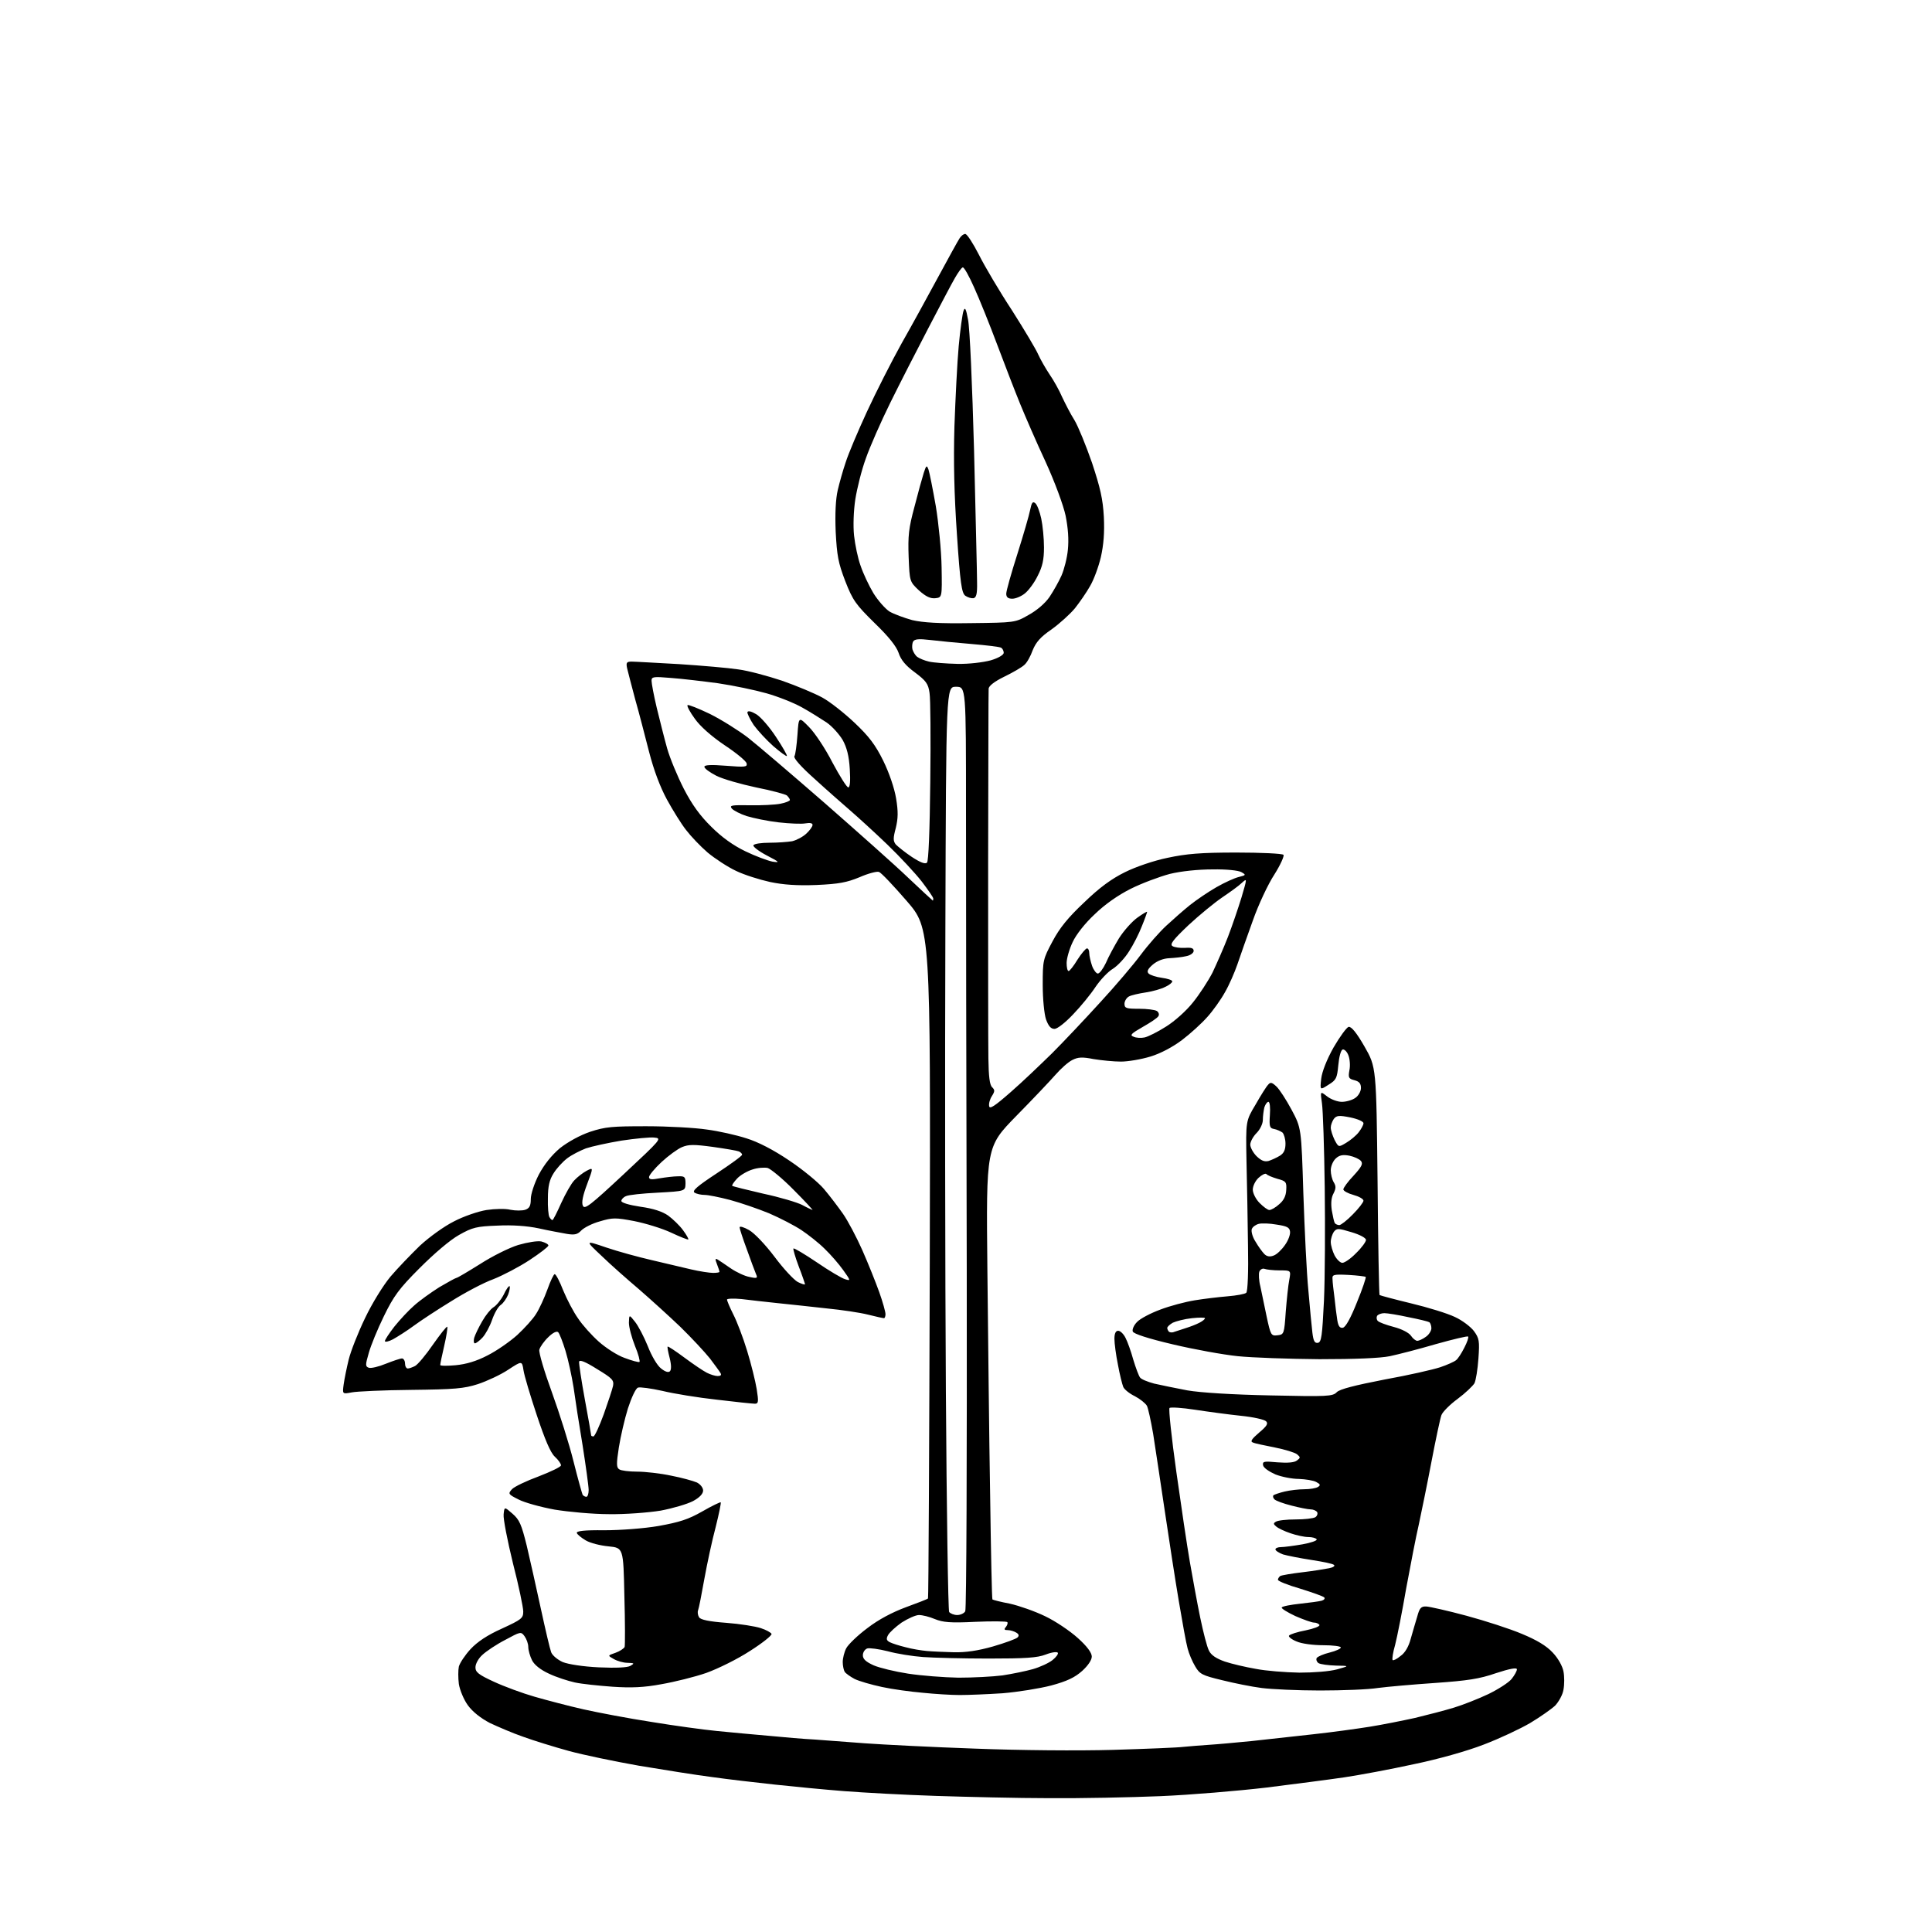 <?xml version="1.0" encoding="UTF-8" standalone="no"?>
<svg 
  version="1.1" 
  xmlns="http://www.w3.org/2000/svg" 
  xmlns:xlink="http://www.w3.org/1999/xlink" 
  xmlns:svg="http://www.w3.org/2000/svg"
  xmlns:rdf="http://www.w3.org/1999/02/22-rdf-syntax-ns#"
  xmlns:cc="http://creativecommons.org/ns#"
  xmlns:dc="http://purl.org/dc/elements/1.1/"
  viewBox="0 0 768 768"
  width="768"
  height="768"
>
<style>svg {background-color: white; }</style>"
<path stroke="none" fill="black" fill-rule="evenodd" d="M417.0,714.8C404.6,714.8 384.4,714.3 372.0,713.9C359.6,713.5 343.2,712.6 335.5,712.0C327.8,711.4 315.4,710.2 308.0,709.4C300.6,708.6 289.3,707.3 283.0,706.4C276.7,705.6 263.6,703.5 254.0,701.9C244.4,700.2 231.8,697.6 226.0,696.0C220.2,694.4 212.1,691.9 208.0,690.4C203.9,689.0 197.9,686.4 194.7,684.9C191.1,683.0 187.9,680.5 186.0,677.9C184.4,675.7 182.8,671.9 182.4,669.4C182.1,667.0 182.1,663.9 182.4,662.5C182.8,661.0 184.9,657.9 187.0,655.6C189.8,652.6 193.7,650.0 199.5,647.4C207.3,643.8 208.0,643.3 208.0,640.6C208.0,639.0 206.2,630.3 203.9,621.4C201.7,612.4 200.0,603.7 200.2,602.0C200.5,598.9 200.5,598.9 203.7,601.7C206.5,604.1 207.3,606.0 209.4,614.5C210.7,620.0 213.2,631.2 215.0,639.5C216.8,647.8 218.6,655.5 219.1,656.8C219.6,658.1 221.7,659.8 223.7,660.7C226.0,661.6 231.8,662.5 238.1,662.8C244.9,663.1 249.4,662.9 250.6,662.2C252.3,661.2 252.2,661.1 249.5,661.0C247.8,661.0 245.4,660.3 244.0,659.5C241.5,658.1 241.5,658.1 244.7,657.0C246.4,656.4 248.0,655.3 248.3,654.7C248.5,654.0 248.5,644.9 248.2,634.4C247.8,615.3 247.8,615.3 241.9,614.7C238.7,614.4 234.6,613.4 232.8,612.3C231.1,611.3 229.5,610.0 229.3,609.4C229.0,608.6 232.3,608.2 240.2,608.3C246.6,608.3 256.0,607.6 261.8,606.6C270.1,605.1 273.6,604.0 279.2,600.8C283.0,598.6 286.4,597.0 286.5,597.2C286.7,597.4 285.8,601.8 284.5,607.0C283.1,612.2 281.1,621.5 280.0,627.6C278.9,633.8 277.8,639.4 277.5,640.1C277.2,640.9 277.4,642.1 277.9,642.9C278.5,643.9 282.0,644.6 288.7,645.1C294.1,645.5 300.3,646.5 302.4,647.2C304.6,647.9 306.5,649.0 306.7,649.5C306.9,650.1 303.0,653.2 298.1,656.3C293.2,659.5 285.5,663.3 280.8,665.0C276.2,666.6 268.1,668.6 262.9,669.5C256.0,670.8 250.9,671.0 243.5,670.5C238.0,670.1 231.2,669.4 228.5,668.8C225.8,668.2 221.1,666.7 218.2,665.3C214.9,663.8 212.4,661.8 211.5,660.0C210.7,658.4 210.0,656.0 210.0,654.7C210.0,653.4 209.3,651.5 208.5,650.4C207.1,648.5 206.9,648.6 200.8,651.9C197.3,653.7 193.3,656.4 191.8,657.8C190.2,659.2 189.0,661.4 189.0,662.8C189.0,664.7 190.2,665.7 196.3,668.5C200.4,670.4 207.7,673.1 212.6,674.5C217.5,675.9 226.2,678.2 232.0,679.5C237.8,680.8 249.9,683.1 259.0,684.5C268.1,686.0 279.8,687.6 285.0,688.1C290.2,688.6 299.4,689.5 305.5,690.0C311.6,690.6 319.9,691.3 324.0,691.5C328.1,691.8 337.1,692.5 344.0,693.0C350.9,693.5 370.4,694.5 387.5,695.1C405.4,695.8 428.6,696.0 442.5,695.6C455.7,695.2 468.3,694.7 470.5,694.4C472.7,694.2 477.2,693.8 480.5,693.6C483.8,693.4 491.4,692.7 497.5,692.1C503.6,691.4 514.6,690.2 522.0,689.4C529.4,688.6 539.5,687.2 544.5,686.4C549.5,685.6 557.5,684.0 562.5,682.9C567.5,681.7 574.4,679.9 578.0,678.8C581.6,677.7 587.7,675.3 591.7,673.4C595.6,671.5 599.8,668.8 600.9,667.4C602.1,665.9 603.0,664.2 603.0,663.6C603.0,662.8 600.2,663.3 594.7,665.1C588.1,667.4 583.3,668.1 570.5,669.0C561.7,669.6 551.5,670.5 547.7,671.0C544.0,671.6 533.7,672.0 524.7,672.0C515.8,672.0 505.4,671.5 501.5,671.0C497.6,670.5 490.6,669.1 485.8,667.9C477.9,666.0 476.9,665.5 475.1,662.4C474.0,660.6 472.6,657.3 472.1,655.3C471.5,653.2 470.0,644.8 468.6,636.5C467.2,628.2 464.7,612.0 463.0,600.5C461.3,589.0 459.2,575.2 458.4,570.0C457.5,564.8 456.4,559.7 455.9,558.8C455.3,557.8 453.2,556.1 451.1,555.0C449.0,554.0 446.9,552.3 446.5,551.3C446.1,550.3 445.1,546.4 444.4,542.5C443.6,538.6 443.0,534.0 443.0,532.2C443.0,530.1 443.5,529.0 444.5,529.0C445.3,529.0 446.6,530.2 447.4,531.8C448.2,533.3 449.6,537.2 450.5,540.5C451.5,543.8 452.7,547.0 453.2,547.6C453.7,548.3 456.2,549.3 458.8,550.0C461.4,550.6 467.3,551.8 472.0,552.7C477.2,553.6 490.0,554.4 505.1,554.7C527.7,555.2 529.8,555.1 531.4,553.4C532.6,552.2 538.5,550.7 550.3,548.4C559.8,546.7 569.8,544.4 572.5,543.5C575.2,542.6 578.1,541.3 578.8,540.7C579.6,540.1 581.0,537.9 582.1,535.7C583.2,533.6 583.9,531.6 583.6,531.3C583.4,531.0 577.6,532.4 570.8,534.3C564.0,536.3 555.8,538.4 552.5,539.1C548.7,539.9 538.5,540.3 524.5,540.3C512.4,540.2 497.8,539.7 492.0,539.1C486.2,538.5 474.6,536.4 466.2,534.4C456.4,532.1 450.6,530.2 450.3,529.3C450.0,528.5 450.7,526.8 452.0,525.5C453.2,524.2 457.4,522.0 461.2,520.6C465.1,519.1 471.2,517.5 474.9,516.9C478.5,516.3 484.4,515.6 488.0,515.3C491.6,515.0 494.9,514.4 495.4,513.9C496.0,513.4 496.3,505.3 496.1,495.3C496.0,485.5 495.7,470.3 495.5,461.6C495.2,445.6 495.2,445.6 499.1,439.1C501.2,435.4 503.4,431.9 504.1,431.2C505.0,430.1 505.6,430.2 507.4,431.9C508.6,433.0 511.3,437.2 513.4,441.1C517.3,448.4 517.3,448.4 518.1,474.4C518.6,488.8 519.4,506.1 520.1,513.0C520.7,519.9 521.4,527.4 521.7,529.8C522.1,533.1 522.6,534.0 523.9,533.8C525.3,533.5 525.6,531.1 526.3,517.0C526.7,507.9 526.8,487.7 526.6,472.0C526.4,456.3 525.9,441.3 525.5,438.6C524.8,433.7 524.8,433.7 527.5,435.8C529.0,437.0 531.7,438.0 533.4,438.0C535.1,438.0 537.6,437.3 538.8,436.4C540.0,435.6 541.0,433.8 541.0,432.5C541.0,430.7 540.3,429.9 538.4,429.4C536.1,428.8 535.9,428.4 536.4,425.5C536.8,423.7 536.6,421.0 536.0,419.5C535.5,418.1 534.4,417.0 533.7,417.2C533.0,417.5 532.3,420.1 532.0,423.4C531.5,428.6 531.2,429.3 528.1,431.2C524.7,433.4 524.7,433.4 525.2,428.8C525.5,426.1 527.4,421.2 530.1,416.4C532.6,412.1 535.3,408.4 536.1,408.2C537.2,408.0 539.3,410.6 542.4,416.0C547.1,424.2 547.1,424.2 547.6,469.3C547.8,494.1 548.2,514.6 548.4,514.8C548.7,515.0 554.3,516.5 560.9,518.1C567.6,519.7 575.4,522.1 578.3,523.5C581.2,524.8 584.6,527.4 585.9,529.1C588.0,532.0 588.2,533.0 587.7,540.0C587.4,544.3 586.7,548.7 586.1,549.9C585.4,551.0 582.5,553.8 579.4,556.1C576.4,558.3 573.5,561.2 573.0,562.5C572.5,563.8 570.7,572.3 569.0,581.2C567.3,590.2 565.0,601.3 564.0,606.0C562.9,610.7 560.7,622.1 559.0,631.3C557.4,640.6 555.4,650.7 554.6,653.8C553.7,656.9 553.3,659.6 553.6,659.9C553.8,660.2 555.3,659.5 556.7,658.3C558.5,657.1 560.0,654.5 560.8,651.4C561.6,648.7 562.7,644.7 563.4,642.5C564.3,639.2 564.9,638.5 567.0,638.6C568.4,638.7 575.6,640.3 583.0,642.3C590.4,644.3 600.3,647.5 605.0,649.5C610.8,651.9 614.7,654.2 617.2,656.9C619.4,659.2 621.1,662.3 621.5,664.4C621.9,666.4 621.9,669.6 621.5,671.7C621.2,673.7 619.6,676.5 618.2,678.0C616.7,679.4 612.3,682.5 608.3,684.9C604.4,687.2 596.1,691.1 589.8,693.5C583.1,696.1 571.7,699.3 562.0,701.3C552.9,703.3 540.5,705.6 534.5,706.5C528.5,707.4 514.4,709.2 503.3,710.6C492.2,711.9 473.3,713.5 461.3,714.0C449.3,714.5 429.4,714.9 417.0,714.8zM381.5,673.8C378.2,673.8 371.6,673.4 366.8,672.9C362.1,672.5 354.7,671.5 350.6,670.6C346.4,669.7 341.5,668.3 339.7,667.4C338.0,666.5 336.2,665.2 335.8,664.6C335.4,664.0 335.0,662.2 335.0,660.7C335.0,659.2 335.6,656.7 336.4,655.2C337.2,653.7 340.9,650.1 344.8,647.2C349.2,643.8 354.7,640.9 360.1,638.9C364.7,637.2 368.7,635.7 368.9,635.4C369.1,635.2 369.4,575.2 369.6,502.1C369.9,369.1 369.9,369.1 360.4,358.1C355.2,352.1 350.3,346.9 349.4,346.6C348.6,346.3 345.1,347.2 341.7,348.7C336.6,350.8 333.5,351.4 324.5,351.8C316.8,352.1 311.3,351.7 306.1,350.6C302.0,349.7 295.9,347.8 292.6,346.2C289.2,344.6 284.2,341.3 281.3,338.9C278.4,336.4 274.6,332.4 272.7,329.9C270.8,327.5 267.4,322.0 265.1,317.8C262.4,312.8 259.9,306.2 258.0,298.8C256.4,292.6 254.0,283.2 252.5,278.0C251.1,272.8 249.7,267.3 249.3,265.7C248.8,263.4 249.1,263.0 251.1,263.0C252.4,263.0 260.9,263.5 270.0,264.0C279.1,264.6 289.6,265.5 293.5,266.1C297.4,266.6 305.2,268.7 310.9,270.6C316.6,272.6 323.8,275.6 326.9,277.3C330.0,279.0 335.8,283.6 339.8,287.4C345.4,292.7 348.0,296.1 351.1,302.4C353.5,307.3 355.5,313.2 356.2,317.3C357.1,322.7 357.0,325.3 356.1,329.1C355.0,333.2 355.0,334.3 356.1,335.7C356.9,336.5 359.7,338.8 362.4,340.6C365.9,342.9 367.8,343.6 368.5,342.9C369.1,342.3 369.6,330.4 369.8,310.7C370.0,293.6 369.9,277.7 369.5,275.4C369.0,271.8 368.1,270.6 363.7,267.3C360.0,264.6 358.1,262.3 357.2,259.5C356.3,256.9 353.3,253.1 347.6,247.6C340.2,240.3 339.0,238.7 336.0,231.0C333.2,223.7 332.7,220.9 332.2,211.4C331.9,204.1 332.2,198.4 333.0,194.9C333.7,191.9 335.1,186.9 336.2,183.7C337.2,180.5 341.0,171.5 344.6,163.7C348.2,155.9 354.4,143.7 358.4,136.5C362.5,129.3 369.0,117.4 373.0,110.0C377.0,102.6 380.8,95.7 381.4,94.8C382.0,93.8 383.0,93.0 383.7,93.0C384.4,93.0 386.8,96.7 389.1,101.2C391.4,105.8 397.3,115.8 402.3,123.4C407.2,131.1 411.9,139.0 412.7,140.9C413.6,142.9 415.6,146.4 417.2,148.8C418.8,151.1 421.1,155.2 422.2,157.8C423.4,160.3 425.5,164.5 427.1,167.0C428.6,169.5 431.7,177.1 434.1,184.0C437.4,194.0 438.4,198.3 438.8,205.5C439.1,211.8 438.7,216.6 437.6,221.5C436.7,225.3 434.8,230.5 433.3,233.0C431.9,235.5 429.2,239.4 427.3,241.8C425.4,244.1 421.2,247.9 418.0,250.2C413.6,253.2 411.8,255.3 410.5,258.5C409.7,260.8 408.2,263.5 407.2,264.3C406.3,265.2 402.7,267.3 399.2,269.0C395.3,270.9 393.0,272.7 393.0,273.8C392.9,274.7 392.9,305.9 392.8,343.0C392.8,380.1 392.8,415.1 392.9,420.7C393.0,427.9 393.4,431.3 394.4,432.2C395.5,433.3 395.5,433.8 394.3,435.7C393.5,436.9 393.0,438.7 393.2,439.7C393.4,441.0 395.3,439.8 401.8,434.1C406.4,430.1 413.7,423.1 418.2,418.7C422.7,414.2 431.3,405.1 437.3,398.5C443.4,391.9 450.6,383.4 453.5,379.5C456.4,375.6 460.9,370.5 463.6,368.0C466.3,365.5 470.5,361.8 473.0,359.8C475.5,357.8 480.2,354.6 483.5,352.7C486.8,350.8 490.8,349.0 492.5,348.6C495.3,347.9 495.4,347.8 493.5,346.7C492.3,346.0 487.5,345.5 482.0,345.6C476.3,345.6 469.5,346.3 465.0,347.4C460.9,348.5 453.9,351.1 449.5,353.3C444.5,355.8 439.2,359.5 435.2,363.4C431.4,366.9 427.7,371.6 426.4,374.5C425.1,377.2 424.0,381.0 424.0,382.8C424.0,384.5 424.3,386.0 424.8,386.0C425.2,386.0 426.8,384.0 428.3,381.5C429.9,379.0 431.6,377.0 432.1,377.0C432.6,377.0 433.0,377.8 433.0,378.9C433.0,379.9 433.5,382.1 434.1,383.9C434.7,385.6 435.8,387.0 436.4,387.0C437.1,387.0 438.5,385.1 439.6,382.8C440.6,380.4 443.0,376.0 444.8,373.0C446.7,370.0 450.0,366.3 452.1,364.8C454.2,363.3 456.0,362.2 456.0,362.5C456.0,362.7 455.1,365.3 453.9,368.2C452.8,371.1 450.5,375.6 448.8,378.2C447.2,380.8 444.3,383.9 442.4,385.1C440.5,386.2 437.4,389.5 435.5,392.3C433.6,395.2 429.6,400.1 426.6,403.2C423.5,406.5 420.3,409.0 419.2,409.0C417.7,409.0 416.8,407.9 415.8,405.2C415.1,403.1 414.5,397.1 414.5,391.5C414.5,381.8 414.6,381.3 418.4,374.2C421.2,368.9 424.6,364.7 431.0,358.7C437.1,352.8 441.9,349.3 447.2,346.7C451.4,344.6 458.7,342.1 464.1,341.0C471.6,339.4 477.2,338.9 491.4,338.9C501.3,338.9 509.7,339.3 510.2,339.8C510.6,340.2 509.0,343.8 506.6,347.6C504.1,351.4 500.2,359.7 498.0,366.0C495.7,372.3 493.0,380.1 491.9,383.3C490.8,386.5 488.6,391.6 486.9,394.5C485.3,397.4 482.1,401.9 479.9,404.3C477.7,406.8 473.2,410.9 469.9,413.4C466.2,416.2 461.3,418.8 457.3,420.0C453.7,421.1 448.4,422.0 445.6,422.0C442.7,422.0 437.8,421.5 434.7,421.0C430.2,420.1 428.5,420.2 426.2,421.4C424.6,422.2 421.7,424.8 419.6,427.2C417.5,429.6 410.5,437.0 403.9,443.7C392.0,455.9 392.0,455.9 392.5,504.7C392.8,531.5 393.2,571.9 393.6,594.5C393.9,617.0 394.3,635.6 394.5,635.8C394.7,636.0 397.8,636.8 401.5,637.5C405.1,638.3 411.4,640.5 415.5,642.5C419.5,644.4 425.3,648.3 428.4,651.1C432.1,654.4 434.0,657.0 434.0,658.5C434.0,659.9 432.5,662.1 430.2,664.2C427.3,666.8 424.2,668.3 417.9,670.0C413.3,671.2 404.6,672.6 398.5,673.1C392.4,673.5 384.8,673.8 381.5,673.8zM381.0,666.9C386.8,666.9 394.6,666.5 398.5,666.0C402.4,665.4 407.8,664.3 410.6,663.5C413.4,662.7 416.9,661.1 418.4,659.9C419.8,658.8 420.8,657.4 420.5,657.0C420.2,656.5 418.0,656.8 415.7,657.7C412.4,659.0 407.6,659.3 393.0,659.3C382.8,659.3 371.1,659.0 367.0,658.7C362.8,658.4 356.5,657.4 352.9,656.4C349.3,655.5 345.6,655.0 344.7,655.3C343.7,655.7 343.0,656.9 343.0,658.0C343.0,659.5 344.2,660.6 347.3,662.0C349.6,663.0 355.8,664.5 361.0,665.3C366.2,666.1 375.2,666.8 381.0,666.9zM516.5,664.9C522.3,664.9 528.6,664.4 531.5,663.6C536.5,662.2 536.5,662.2 531.0,662.1C528.0,662.0 524.9,661.6 524.1,661.1C523.4,660.6 523.1,659.7 523.4,659.1C523.8,658.5 526.1,657.5 528.6,656.9C531.0,656.3 533.0,655.4 533.0,654.9C533.0,654.4 529.8,654.0 526.0,654.0C522.0,654.0 517.4,653.4 515.4,652.5C513.4,651.7 512.1,650.6 512.4,650.2C512.7,649.7 515.7,648.7 519.0,648.1C522.3,647.4 524.8,646.5 524.5,645.9C524.1,645.4 523.2,645.0 522.3,645.0C521.5,645.0 518.1,643.8 514.9,642.4C511.7,640.9 509.3,639.4 509.5,639.0C509.8,638.5 513.1,637.9 516.8,637.5C520.5,637.1 524.3,636.6 525.4,636.3C526.4,636.0 526.8,635.4 526.4,635.0C525.9,634.5 521.6,633.0 516.8,631.5C511.9,630.1 508.0,628.5 508.0,628.0C508.0,627.5 508.4,626.9 508.9,626.5C509.4,626.2 513.4,625.5 517.7,625.0C522.0,624.5 526.8,623.7 528.3,623.4C529.9,623.1 530.8,622.5 530.3,622.1C529.9,621.6 525.8,620.8 521.3,620.1C516.7,619.4 511.7,618.4 510.0,617.9C508.4,617.3 507.0,616.4 507.0,615.9C507.0,615.4 508.0,615.0 509.2,615.0C510.4,615.0 514.2,614.5 517.7,613.9C521.1,613.3 523.7,612.4 523.4,611.9C523.1,611.4 521.6,611.0 520.1,611.0C518.5,611.0 515.3,610.3 513.0,609.5C510.6,608.7 508.1,607.5 507.3,606.8C506.2,605.9 506.1,605.5 507.2,604.9C507.9,604.4 511.4,604.0 515.0,604.0C518.6,604.0 522.1,603.6 522.9,603.1C523.6,602.6 523.9,601.7 523.6,601.1C523.2,600.5 522.0,600.0 521.0,600.0C519.9,600.0 516.5,599.3 513.4,598.5C510.2,597.7 507.2,596.6 506.6,596.0C506.1,595.5 505.9,594.8 506.2,594.4C506.6,594.1 508.6,593.4 510.7,592.9C512.8,592.4 516.3,592.0 518.5,592.0C520.7,592.0 523.1,591.6 523.9,591.1C525.0,590.4 524.9,590.0 523.2,589.1C522.1,588.5 519.0,588.0 516.3,587.9C513.7,587.9 509.5,587.1 507.0,586.1C504.5,585.0 502.3,583.5 502.1,582.5C501.8,580.9 502.4,580.8 507.8,581.3C511.8,581.6 514.5,581.4 515.5,580.6C517.0,579.5 517.0,579.3 515.6,578.1C514.7,577.4 510.8,576.2 506.8,575.4C502.8,574.6 498.8,573.8 498.0,573.4C496.9,573.0 497.6,572.0 500.5,569.5C503.6,566.9 504.2,565.9 503.3,565.0C502.7,564.3 498.2,563.3 493.3,562.8C488.5,562.3 480.3,561.2 475.1,560.4C469.9,559.6 465.3,559.3 464.9,559.7C464.5,560.1 465.7,571.5 467.6,585.0C469.5,598.5 471.9,614.7 473.0,621.0C474.1,627.3 475.9,637.2 477.1,643.0C478.3,648.8 479.8,654.7 480.6,656.2C481.5,658.0 483.5,659.3 486.9,660.5C489.6,661.4 495.1,662.7 499.2,663.4C503.2,664.2 511.0,664.8 516.5,664.9zM379.2,656.8C383.9,656.9 388.7,656.2 394.7,654.5C399.5,653.1 403.9,651.5 404.5,650.9C405.2,650.2 405.0,649.6 404.0,649.0C403.2,648.5 401.7,648.0 400.6,648.0C399.2,648.0 399.0,647.7 399.9,646.7C400.5,645.9 400.7,645.1 400.4,644.8C400.1,644.5 394.4,644.4 387.7,644.7C377.8,645.2 374.8,644.9 371.6,643.6C369.5,642.7 366.7,642.0 365.3,642.0C364.0,642.0 360.9,643.4 358.4,645.0C356.0,646.7 353.6,648.9 353.0,650.0C352.2,651.5 352.4,652.1 353.7,652.8C354.7,653.3 357.5,654.2 360.0,654.8C362.5,655.5 366.3,656.1 368.5,656.3C370.7,656.5 375.5,656.7 379.2,656.8zM380.5,642.0C381.8,642.0 383.3,641.3 383.7,640.5C384.2,639.7 384.4,578.8 384.3,505.3C384.1,431.7 384.0,349.3 384.0,322.2C384.0,273.0 384.0,273.0 380.0,273.0C376.1,273.0 376.1,273.0 375.8,369.8C375.6,423.0 375.7,505.4 376.0,553.0C376.3,600.6 376.9,640.1 377.3,640.8C377.8,641.4 379.2,642.0 380.5,642.0zM242.1,601.9C235.7,601.9 226.0,601.0 220.5,600.1C215.0,599.1 208.5,597.3 206.2,596.1C202.0,594.0 201.9,593.8 203.5,592.0C204.4,591.0 209.2,588.7 214.1,586.9C219.0,585.0 223.0,583.1 223.0,582.5C223.0,581.8 221.9,580.3 220.5,579.0C218.8,577.4 216.6,572.2 213.4,562.6C210.8,554.8 208.4,546.8 208.1,544.7C207.5,540.9 207.5,540.9 202.0,544.5C199.0,546.5 193.6,549.0 190.0,550.2C184.4,552.0 180.7,552.3 163.5,552.5C152.5,552.6 141.8,553.1 139.8,553.5C136.1,554.2 136.1,554.2 136.6,550.4C136.9,548.2 137.8,543.8 138.6,540.5C139.4,537.2 142.3,529.8 145.1,524.0C147.9,518.1 152.3,511.0 155.2,507.5C158.0,504.2 163.3,498.7 166.9,495.2C170.7,491.7 176.5,487.5 180.5,485.5C184.3,483.5 190.2,481.5 193.4,481.0C196.7,480.5 200.9,480.4 202.9,480.9C204.9,481.3 207.6,481.3 208.8,480.9C210.5,480.3 211.0,479.3 211.0,476.6C211.0,474.7 212.4,470.4 214.2,466.9C216.4,462.8 219.3,459.2 222.6,456.4C225.8,453.9 230.5,451.3 234.6,449.9C240.7,447.9 243.4,447.7 257.0,447.7C265.5,447.7 276.3,448.3 280.9,449.0C285.6,449.6 292.7,451.2 296.7,452.5C301.3,453.9 307.5,457.1 313.7,461.3C319.1,464.9 325.3,470.0 327.5,472.6C329.8,475.3 333.2,479.8 335.1,482.5C337.0,485.2 340.5,491.8 342.8,497.0C345.1,502.2 348.1,509.7 349.5,513.6C350.9,517.5 352.0,521.5 352.0,522.4C352.0,523.3 351.7,524.0 351.4,524.0C351.1,524.0 348.2,523.4 345.1,522.6C342.0,521.8 334.6,520.7 328.5,520.1C322.4,519.4 313.7,518.5 309.0,518.0C304.3,517.5 297.9,516.8 294.8,516.4C291.6,516.1 289.0,516.2 289.0,516.6C289.0,517.1 290.1,519.7 291.5,522.5C292.9,525.2 295.4,531.7 297.0,537.0C298.6,542.2 300.3,549.1 300.8,552.2C301.6,557.2 301.5,558.0 300.1,558.0C299.2,558.0 292.4,557.3 285.0,556.4C277.6,555.6 267.8,554.0 263.3,552.9C258.8,551.9 254.4,551.3 253.6,551.6C252.7,551.9 251.0,555.6 249.6,559.9C248.3,564.1 246.7,571.0 246.0,575.4C245.0,581.9 245.0,583.4 246.2,584.1C246.9,584.6 250.1,585.0 253.3,585.0C256.5,585.0 262.6,585.7 266.8,586.6C271.0,587.4 275.6,588.7 277.0,589.3C278.4,590.0 279.5,591.4 279.5,592.5C279.5,593.8 278.1,595.3 275.5,596.7C273.2,597.9 267.4,599.6 262.6,600.5C257.7,601.3 248.5,602.0 242.1,601.9zM233.1,595.0C233.6,595.0 234.0,593.8 234.0,592.3C234.0,590.9 232.9,582.9 231.6,574.6C230.2,566.3 228.6,555.9 228.0,551.5C227.3,547.1 225.9,540.6 224.8,537.0C223.7,533.4 222.4,530.1 221.9,529.6C221.4,529.0 219.8,529.7 218.0,531.5C216.3,533.1 214.7,535.4 214.4,536.5C214.1,537.6 216.4,545.3 219.4,553.5C222.4,561.8 226.3,574.1 228.0,581.0C229.7,587.8 231.4,593.8 231.6,594.2C231.9,594.6 232.5,595.0 233.1,595.0zM235.9,571.0C236.4,571.0 238.2,567.1 240.0,562.2C241.7,557.4 243.4,552.3 243.7,550.9C244.1,548.6 243.4,547.9 237.3,544.2C232.7,541.3 230.4,540.4 230.2,541.3C230.1,542.0 231.1,548.8 232.5,556.4C233.9,563.9 235.0,570.3 235.0,570.6C235.0,570.8 235.4,571.0 235.9,571.0zM285.3,547.0C286.5,547.0 286.9,546.6 286.4,545.8C286.0,545.1 284.1,542.5 282.2,540.0C280.2,537.5 275.0,531.9 270.5,527.5C265.9,523.1 258.5,516.4 254.0,512.5C249.4,508.6 242.7,502.7 239.1,499.2C232.5,493.0 232.5,493.0 241.0,495.9C245.7,497.5 253.8,499.7 259.0,500.9C264.2,502.1 271.3,503.8 274.7,504.6C278.1,505.4 282.1,506.0 283.5,506.0C284.9,506.0 286.0,505.8 286.0,505.6C286.0,505.3 285.6,504.0 285.0,502.5C284.2,500.5 284.3,500.1 285.3,500.7C286.0,501.1 288.3,502.7 290.5,504.2C292.7,505.7 296.1,507.3 297.9,507.6C301.0,508.3 301.3,508.1 300.5,506.4C300.1,505.4 298.4,501.0 296.9,496.7C295.3,492.4 294.0,488.4 294.0,487.9C294.0,487.3 295.7,487.8 297.8,489.0C299.9,490.2 304.2,494.7 307.9,499.6C311.4,504.3 315.5,508.7 317.1,509.6C318.7,510.4 320.0,510.8 320.0,510.5C320.0,510.3 318.9,507.0 317.5,503.4C316.1,499.7 315.2,496.5 315.4,496.3C315.6,496.0 319.8,498.5 324.7,501.8C329.5,505.1 334.6,508.1 335.9,508.5C338.2,509.2 338.2,509.1 335.2,504.9C333.5,502.5 330.2,498.7 327.8,496.4C325.5,494.1 321.3,490.8 318.6,489.0C315.9,487.2 310.1,484.2 305.7,482.3C301.3,480.5 294.3,478.1 290.2,477.0C286.0,475.9 281.5,475.0 280.1,475.0C278.7,475.0 276.9,474.6 276.1,474.1C275.0,473.4 277.2,471.5 284.8,466.5C290.4,462.8 295.0,459.5 295.0,459.0C295.0,458.6 294.4,458.0 293.7,457.7C293.0,457.4 288.3,456.6 283.3,455.9C275.9,454.9 273.7,454.9 271.1,456.0C269.4,456.7 265.7,459.4 263.0,461.9C260.2,464.5 258.0,467.2 258.0,467.9C258.0,468.9 259.0,469.0 262.2,468.4C264.6,468.0 267.9,467.6 269.5,467.6C272.2,467.5 272.5,467.8 272.5,470.5C272.4,473.5 272.4,473.5 261.5,474.1C255.4,474.4 249.7,475.0 248.8,475.5C247.8,475.9 247.0,476.8 247.0,477.4C247.0,478.1 250.0,479.0 254.6,479.7C259.7,480.4 263.3,481.6 265.6,483.2C267.5,484.6 270.2,487.2 271.5,489.0C272.9,490.9 273.8,492.5 273.6,492.7C273.5,492.9 270.4,491.7 266.8,490.0C263.2,488.3 256.6,486.3 252.1,485.4C244.7,484.0 243.5,484.0 238.5,485.5C235.5,486.3 232.2,488.0 231.1,489.1C229.6,490.7 228.5,491.0 225.4,490.5C223.2,490.1 218.2,489.2 214.2,488.3C209.5,487.3 203.6,486.9 197.7,487.2C189.5,487.5 187.8,487.9 182.5,490.9C178.9,492.9 172.6,498.3 166.8,504.1C158.6,512.3 156.5,515.2 152.6,523.2C150.1,528.3 147.4,534.9 146.6,537.8C145.2,542.6 145.2,543.2 146.6,543.7C147.5,544.0 150.5,543.3 153.4,542.1C156.2,541.0 159.1,540.0 159.8,540.0C160.4,540.0 161.0,540.9 161.0,542.0C161.0,543.1 161.5,544.0 162.1,544.0C162.7,544.0 164.0,543.5 165.0,543.0C166.1,542.4 169.3,538.6 172.1,534.5C175.0,530.4 177.5,527.2 177.8,527.4C178.0,527.7 177.5,531.0 176.6,534.9C175.7,538.7 175.0,542.2 175.0,542.6C175.0,543.0 177.8,543.0 181.1,542.7C185.3,542.3 189.4,541.1 193.8,538.8C197.4,537.0 202.7,533.3 205.6,530.7C208.5,528.0 211.9,524.3 213.1,522.3C214.4,520.3 216.4,515.9 217.6,512.6C218.8,509.2 220.1,506.5 220.5,506.5C221.0,506.5 222.5,509.4 223.9,513.0C225.4,516.6 228.0,521.6 229.8,524.1C231.5,526.7 235.2,530.8 238.0,533.3C240.8,535.8 245.4,538.8 248.3,539.8C251.2,540.9 253.8,541.6 254.2,541.4C254.5,541.2 253.8,538.3 252.4,535.0C251.1,531.7 250.0,527.6 250.0,525.8C250.1,522.5 250.1,522.5 252.4,525.4C253.7,527.0 256.0,531.4 257.5,535.1C259.0,539.0 261.3,542.9 262.8,544.0C264.4,545.3 265.7,545.7 266.3,545.1C266.9,544.5 266.9,542.6 266.2,539.8C265.6,537.5 265.2,535.4 265.4,535.3C265.6,535.1 268.6,537.1 272.1,539.7C275.6,542.3 279.6,545.0 281.0,545.7C282.4,546.4 284.3,547.0 285.3,547.0zM156.2,532.4C154.5,533.3 153.0,533.6 153.0,533.1C153.0,532.6 154.7,530.0 156.8,527.3C158.9,524.7 162.4,520.9 164.6,519.0C166.8,517.0 171.3,513.8 174.6,511.7C178.0,509.7 181.1,508.0 181.4,508.0C181.8,508.0 186.0,505.5 190.8,502.5C195.6,499.4 202.4,496.0 206.0,494.9C209.8,493.8 213.6,493.2 215.2,493.5C216.7,493.9 218.0,494.6 218.0,495.1C218.0,495.6 214.6,498.2 210.5,500.9C206.4,503.6 199.9,507.0 196.1,508.5C192.2,509.9 184.7,513.9 179.3,517.3C173.9,520.6 167.2,525.0 164.5,527.0C161.8,529.0 158.0,531.4 156.2,532.4zM188.8,534.0C188.3,534.0 188.2,533.0 188.5,531.8C188.9,530.5 190.3,527.6 191.7,525.2C193.0,522.9 195.0,520.4 196.1,519.7C197.3,519.0 199.1,516.8 200.2,514.7C201.2,512.5 202.3,511.0 202.6,511.3C202.8,511.5 202.6,513.0 202.0,514.6C201.4,516.1 200.1,518.0 199.1,518.7C198.0,519.4 196.5,522.1 195.6,524.7C194.7,527.3 193.0,530.4 191.8,531.7C190.6,533.0 189.2,534.0 188.8,534.0zM563.4,533.0C564.0,533.0 565.6,532.3 566.8,531.4C568.0,530.6 569.0,529.0 569.0,528.0C569.0,527.0 568.6,525.9 568.2,525.6C567.7,525.3 564.0,524.4 559.9,523.6C555.8,522.7 551.5,522.0 550.3,522.0C549.1,522.0 547.8,522.5 547.4,523.1C547.1,523.7 547.2,524.6 547.7,525.1C548.3,525.7 551.1,526.7 554.1,527.5C557.2,528.3 560.1,529.8 560.9,531.0C561.6,532.1 562.8,533.0 563.4,533.0zM507.8,530.8C510.4,530.5 510.5,530.3 511.1,521.5C511.5,516.5 512.1,510.8 512.5,508.8C513.2,505.0 513.2,505.0 508.7,505.0C506.2,505.0 503.5,504.7 502.7,504.4C501.9,504.1 501.0,504.6 500.6,505.5C500.3,506.4 500.4,509.0 501.0,511.3C501.5,513.6 502.6,519.0 503.5,523.3C505.1,530.8 505.3,531.1 507.8,530.8zM466.9,529.4C467.8,529.1 469.9,528.4 471.5,527.9C473.1,527.4 475.5,526.5 476.8,525.8C478.0,525.2 479.0,524.4 479.0,524.0C479.0,523.7 476.6,523.7 473.8,524.0C470.9,524.3 467.5,525.2 466.2,525.8C465.0,526.5 464.0,527.4 464.0,527.9C464.0,528.3 464.3,529.0 464.7,529.4C465.1,529.7 466.1,529.8 466.9,529.4zM533.8,527.8C534.9,527.6 536.9,524.0 539.4,517.7C541.6,512.4 543.1,507.8 542.9,507.6C542.7,507.4 539.6,507.0 536.0,506.8C530.0,506.5 529.5,506.7 529.7,508.5C529.7,509.6 530.1,513.0 530.5,516.0C530.8,519.0 531.3,523.0 531.6,524.8C532.0,527.2 532.6,528.0 533.8,527.8zM533.6,502.0C534.5,502.0 537.0,500.3 539.1,498.1C541.3,496.0 543.0,493.6 543.0,492.9C543.0,492.1 540.6,490.8 537.2,489.8C531.9,488.2 531.4,488.2 530.2,489.7C529.6,490.6 529.0,492.4 529.0,493.7C529.0,495.0 529.7,497.4 530.5,499.0C531.4,500.7 532.8,502.0 533.6,502.0zM506.3,499.1C507.5,498.7 509.5,496.8 510.8,494.9C512.1,493.1 513.0,490.7 512.8,489.5C512.6,487.9 511.5,487.4 507.5,486.8C504.8,486.3 501.5,486.2 500.4,486.5C499.2,486.8 497.9,487.7 497.6,488.6C497.3,489.5 497.9,491.8 499.1,493.6C500.2,495.5 501.8,497.7 502.6,498.5C503.6,499.5 504.8,499.7 506.3,499.1zM532.4,487.0C533.0,487.0 535.5,485.1 537.8,482.7C540.1,480.4 542.0,477.9 542.0,477.3C542.0,476.6 540.2,475.6 538.0,475.0C535.8,474.4 534.0,473.4 534.0,472.8C534.0,472.2 535.8,469.7 538.1,467.3C541.3,463.8 541.9,462.6 541.0,461.5C540.3,460.7 538.3,459.8 536.4,459.4C533.8,458.9 532.4,459.2 531.0,460.5C529.9,461.5 529.0,463.6 529.0,465.2C529.0,466.7 529.5,468.9 530.2,470.0C531.1,471.5 531.1,472.4 530.1,474.4C529.2,476.0 529.0,478.3 529.4,481.1C529.8,483.4 530.3,485.7 530.6,486.2C530.9,486.6 531.7,487.0 532.4,487.0zM219.6,485.0C219.9,485.0 221.4,482.0 223.1,478.2C224.8,474.5 227.1,470.4 228.3,469.2C229.5,467.9 231.7,466.2 233.2,465.4C235.9,464.0 235.9,464.0 233.4,470.7C231.7,475.2 231.1,478.0 231.7,479.3C232.4,480.9 234.6,479.2 247.9,466.8C262.9,452.8 263.2,452.5 260.1,452.2C258.4,452.0 252.5,452.6 247.1,453.4C241.7,454.3 235.3,455.7 232.9,456.5C230.6,457.4 227.2,459.1 225.4,460.5C223.6,461.9 221.2,464.5 220.0,466.5C218.4,469.0 217.8,471.7 217.8,476.3C217.7,479.8 218.0,483.2 218.4,483.8C218.8,484.5 219.3,485.0 219.6,485.0zM323.0,481.0C323.2,481.0 319.9,477.4 315.5,473.0C311.1,468.5 306.4,464.7 305.2,464.3C303.9,464.0 301.1,464.2 299.1,464.9C297.1,465.5 294.3,467.1 293.0,468.5C291.7,469.9 290.8,471.2 291.1,471.4C291.3,471.6 296.9,473.0 303.4,474.5C310.0,475.9 317.0,478.0 318.9,479.0C320.9,480.1 322.7,480.9 323.0,481.0zM504.6,481.0C505.3,481.0 507.1,480.0 508.5,478.7C510.3,477.2 511.2,475.4 511.3,473.0C511.5,469.9 511.2,469.5 507.8,468.6C505.8,468.0 503.8,467.2 503.4,466.7C503.0,466.3 501.6,467.0 500.3,468.2C499.0,469.4 498.0,471.5 498.0,472.9C498.0,474.3 499.2,476.7 500.7,478.2C502.2,479.7 503.9,481.0 504.6,481.0zM504.3,461.5C505.5,461.1 507.5,460.2 508.8,459.4C510.4,458.4 511.0,457.0 511.0,454.6C511.0,452.8 510.4,450.8 509.8,450.2C509.1,449.7 507.6,449.0 506.5,448.8C504.7,448.5 504.5,447.8 504.8,443.2C505.0,440.3 504.8,438.0 504.2,438.0C503.7,438.0 503.0,439.0 502.6,440.2C502.3,441.5 502.0,443.7 502.0,445.2C502.0,446.7 500.9,449.0 499.5,450.4C498.1,451.8 497.0,453.9 497.0,455.0C497.0,456.1 498.1,458.2 499.5,459.6C501.4,461.4 502.6,461.9 504.3,461.5zM535.1,454.3C536.8,453.3 539.1,451.4 540.1,450.1C541.1,448.8 542.0,447.2 542.0,446.5C542.0,445.8 539.7,444.8 536.8,444.2C532.3,443.3 531.3,443.4 530.2,444.8C529.6,445.7 529.0,447.2 529.0,448.2C529.0,449.3 529.7,451.4 530.5,453.1C532.1,456.1 532.1,456.1 535.1,454.3zM455.0,412.4C456.4,412.1 460.2,410.2 463.5,408.1C466.9,406.0 471.6,401.8 474.2,398.5C476.8,395.3 480.3,389.9 482.0,386.6C483.6,383.2 486.4,376.9 488.1,372.5C489.8,368.1 492.2,361.0 493.5,356.8C495.8,349.0 495.8,349.0 493.6,351.0C492.5,352.1 489.0,354.6 485.9,356.7C482.8,358.8 476.7,363.8 472.4,367.8C466.3,373.6 464.9,375.4 466.1,376.1C466.9,376.6 469.1,376.9 471.0,376.8C473.6,376.6 474.5,376.9 474.5,378.0C474.5,378.8 473.2,379.8 471.5,380.1C469.9,380.5 466.8,380.8 464.8,380.9C462.5,381.0 460.1,381.9 458.3,383.4C456.2,385.2 455.8,386.2 456.6,387.0C457.2,387.6 459.6,388.4 461.9,388.7C464.1,389.0 466.0,389.6 466.0,390.1C466.0,390.6 464.8,391.6 463.2,392.3C461.7,393.1 458.2,394.1 455.5,394.5C452.8,394.9 449.7,395.6 448.8,396.1C447.8,396.6 447.0,398.0 447.0,399.0C447.0,400.8 447.7,401.0 452.8,401.0C455.9,401.0 459.1,401.4 459.9,401.9C460.6,402.4 460.9,403.3 460.5,403.9C460.2,404.6 457.3,406.5 454.3,408.2C449.6,410.9 449.0,411.5 450.6,412.1C451.6,412.6 453.6,412.7 455.0,412.4zM370.8,358.0C370.9,358.0 371.0,357.6 371.0,357.2C371.0,356.7 368.9,353.7 366.4,350.4C363.9,347.2 357.7,340.5 352.7,335.7C347.6,330.8 341.0,324.8 338.0,322.2C335.0,319.6 328.6,314.0 323.8,309.6C318.5,304.9 315.3,301.3 315.8,300.6C316.2,300.0 316.7,296.2 317.0,292.1C317.5,284.8 317.5,284.8 321.6,289.0C323.9,291.3 328.1,297.6 330.9,303.1C333.8,308.5 336.6,313.0 337.2,313.0C337.9,313.0 338.1,310.5 337.8,305.7C337.5,300.5 336.6,297.1 335.0,294.2C333.7,292.0 330.9,288.8 328.6,287.2C326.3,285.7 321.9,282.9 318.8,281.2C315.6,279.4 309.3,276.9 304.7,275.6C300.1,274.3 291.5,272.5 285.4,271.6C279.4,270.8 271.0,269.8 266.8,269.5C259.7,268.9 259.0,269.0 259.0,270.6C259.0,271.6 259.9,276.5 261.1,281.5C262.3,286.4 264.1,293.6 265.2,297.5C266.3,301.4 269.3,308.6 271.8,313.5C275.1,319.9 278.3,324.3 282.8,328.7C286.9,332.8 291.5,336.1 296.3,338.4C300.2,340.3 305.1,342.1 307.0,342.5C310.2,343.0 309.9,342.7 304.7,340.0C301.5,338.3 299.2,336.5 299.5,336.0C299.8,335.4 302.7,335.0 305.9,335.0C309.1,335.0 313.1,334.7 314.9,334.4C316.6,334.0 319.1,332.7 320.5,331.4C321.9,330.1 323.0,328.6 323.0,327.9C323.0,327.2 322.0,327.0 320.2,327.3C318.7,327.6 313.9,327.4 309.5,326.9C305.1,326.4 299.4,325.2 296.8,324.4C294.3,323.6 291.6,322.2 290.9,321.4C289.9,320.1 290.8,320.0 298.1,320.1C302.7,320.2 308.2,319.9 310.2,319.5C312.3,319.1 314.0,318.4 314.0,318.0C314.0,317.6 313.4,316.8 312.8,316.2C312.1,315.7 306.6,314.2 300.5,313.0C294.4,311.7 287.4,309.7 284.8,308.4C282.1,307.0 280.0,305.5 280.0,304.8C280.0,304.1 282.5,303.9 288.6,304.4C296.2,305.0 297.1,304.9 296.8,303.5C296.7,302.6 292.7,299.3 288.0,296.2C282.7,292.6 278.3,288.7 276.2,285.7C274.3,283.1 273.0,280.7 273.3,280.3C273.6,280.0 277.6,281.6 282.2,283.8C286.8,286.1 293.5,290.3 297.3,293.2C301.0,296.1 314.7,307.8 327.8,319.2C340.8,330.6 355.8,343.9 361.0,348.9C366.2,353.8 370.6,357.9 370.8,358.0zM312.8,300.5C312.6,300.8 310.2,299.0 307.4,296.6C304.7,294.2 301.2,290.4 299.6,288.2C298.1,285.9 297.0,283.6 297.1,283.1C297.4,282.4 298.7,282.8 300.6,283.9C302.3,284.9 305.9,289.0 308.5,293.0C311.1,296.9 313.0,300.3 312.8,300.5zM380.6,263.9C385.2,264.0 390.8,263.3 393.8,262.5C396.9,261.6 399.0,260.3 399.0,259.5C399.0,258.7 398.5,257.8 398.0,257.5C397.4,257.1 392.1,256.5 386.2,256.0C380.3,255.5 372.9,254.8 369.7,254.4C365.4,253.9 363.6,254.0 363.0,255.0C362.6,255.7 362.5,257.1 362.7,258.1C363.0,259.1 363.8,260.5 364.6,261.1C365.4,261.7 367.5,262.6 369.3,263.0C371.0,263.4 376.1,263.8 380.6,263.9zM386.0,247.7C403.3,247.5 403.6,247.5 408.8,244.5C412.1,242.7 415.4,239.9 417.2,237.3C418.8,234.9 421.0,231.0 422.0,228.7C423.0,226.4 424.2,221.8 424.5,218.5C424.9,214.5 424.6,210.0 423.6,205.0C422.7,200.8 419.3,191.6 415.6,183.5C412.0,175.8 407.5,165.4 405.5,160.5C403.5,155.6 399.4,145.0 396.4,137.0C393.4,129.0 389.3,118.8 387.2,114.2C385.2,109.7 383.2,106.1 382.7,106.3C382.2,106.4 380.8,108.4 379.6,110.5C378.3,112.7 373.6,121.7 369.0,130.5C364.4,139.3 357.6,152.6 353.9,160.1C350.2,167.6 345.8,177.6 344.2,182.2C342.5,186.8 340.7,194.1 340.0,198.5C339.3,203.1 339.1,209.1 339.5,212.9C339.9,216.5 341.0,221.9 342.1,224.9C343.1,227.9 345.4,232.8 347.2,235.8C349.0,238.7 351.9,242.0 353.6,243.1C355.3,244.1 359.4,245.6 362.6,246.5C366.9,247.5 373.3,247.9 386.0,247.7zM371.8,237.8C369.9,238.0 368.1,237.2 365.3,234.7C361.6,231.2 361.6,231.2 361.2,221.4C360.9,213.0 361.2,210.0 363.5,201.5C364.9,196.0 366.6,189.9 367.2,188.0C368.2,184.9 368.4,184.8 369.1,186.7C369.5,187.9 370.8,194.4 372.0,201.2C373.1,207.9 374.2,218.9 374.3,225.5C374.5,237.5 374.5,237.5 371.8,237.8zM387.0,237.8C386.1,237.9 384.7,237.5 383.7,236.8C382.3,235.7 381.7,232.0 380.4,212.5C379.3,196.4 379.0,183.5 379.4,169.5C379.8,158.5 380.5,144.1 381.1,137.6C381.7,131.0 382.6,124.7 383.0,123.6C383.6,121.9 384.0,122.7 384.8,127.0C385.5,130.0 386.5,153.4 387.2,179.0C387.8,204.6 388.4,228.2 388.4,231.5C388.5,236.1 388.1,237.5 387.0,237.8zM402.4,238.0C400.7,238.0 400.0,237.4 400.0,236.0C400.0,234.9 402.0,227.8 404.4,220.3C406.8,212.7 409.1,204.8 409.5,202.7C410.1,199.8 410.5,199.2 411.5,200.0C412.3,200.6 413.3,203.4 413.9,206.1C414.5,208.9 415.0,214.0 415.0,217.6C415.0,222.5 414.4,225.2 412.5,228.9C411.2,231.6 408.9,234.7 407.4,235.9C405.9,237.1 403.7,238.0 402.4,238.0z" />

</svg>